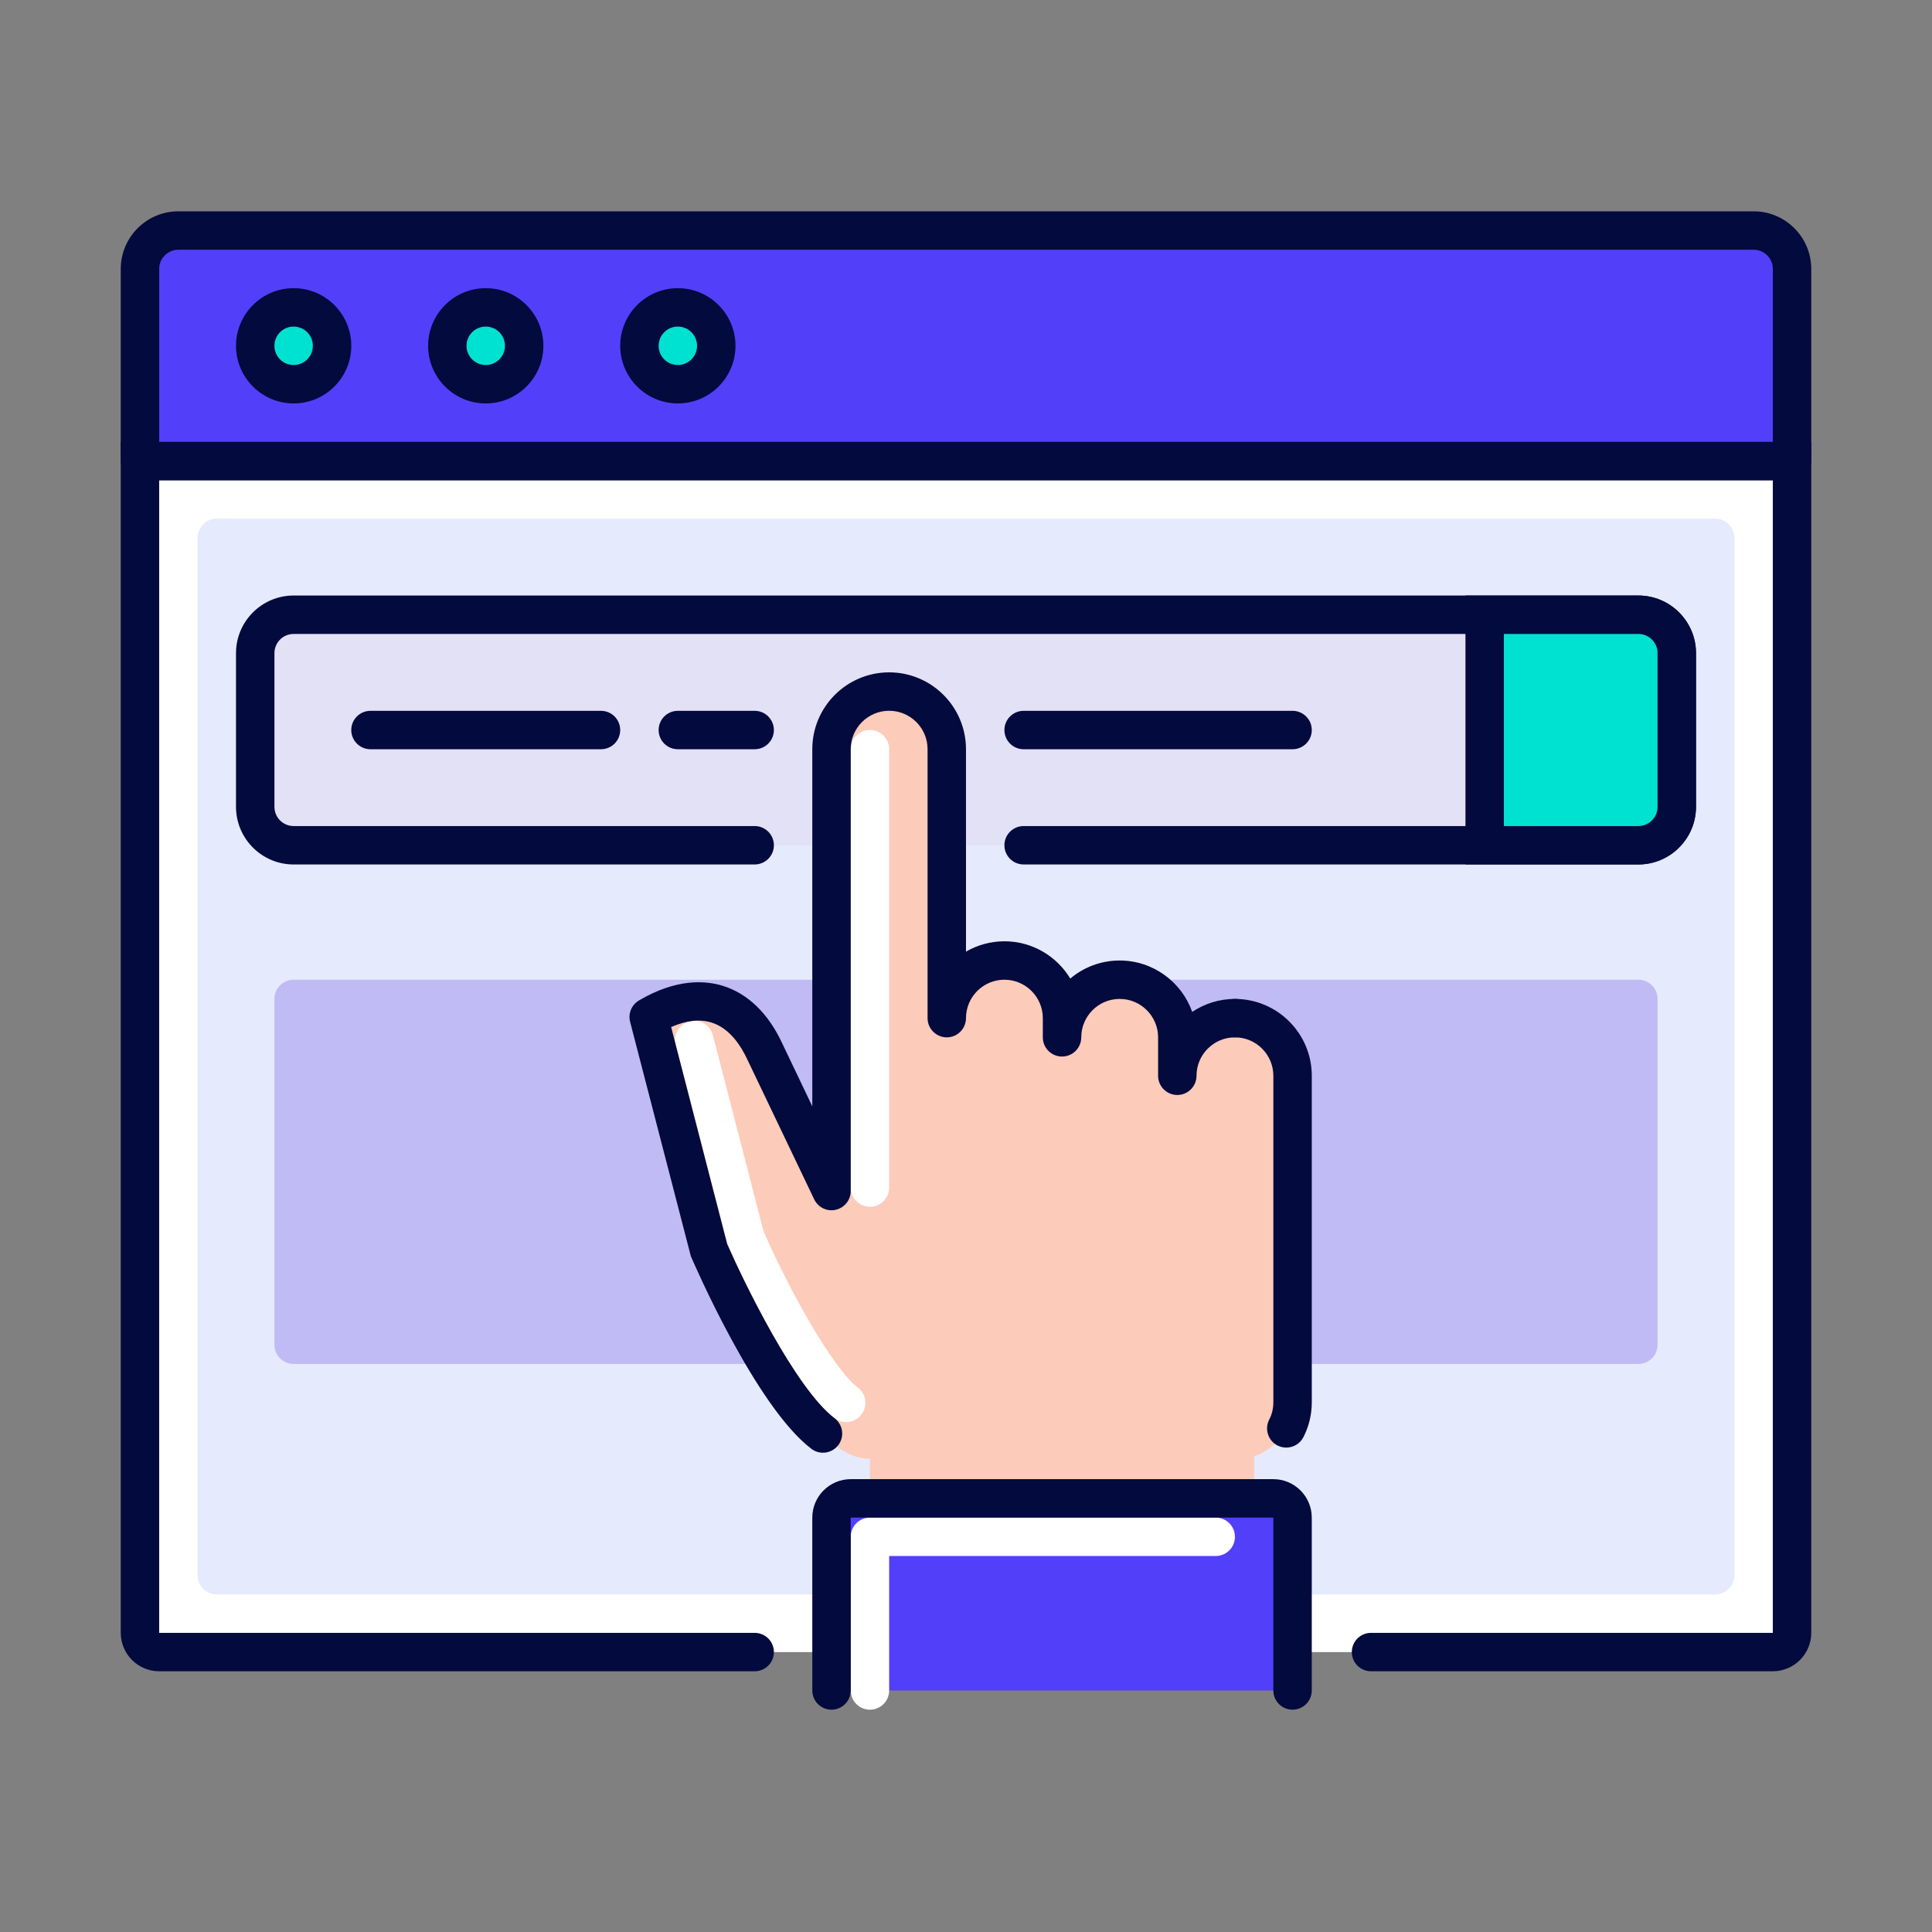 <svg width="128" height="128" viewBox="0 0 128 128" fill="none" xmlns="http://www.w3.org/2000/svg">
<rect x="0" y="0" width="128" height="128" fill="#808080" stroke="none"/>
<path d="M117.455 109.456H10.546C9.843 109.456 9.273 108.886 9.273 108.183V30.547H118.728V108.183C118.728 108.886 118.157 109.456 117.455 109.456Z" fill="white"/>
<path d="M117.455 110.726H90.834C90.132 110.726 89.561 110.156 89.561 109.453C89.561 108.751 90.132 108.181 90.834 108.181H117.455V31.817H10.546V108.181H50C50.703 108.181 51.273 108.751 51.273 109.453C51.273 110.156 50.703 110.726 50 110.726H10.546C9.143 110.726 8 109.583 8 108.181V29.271H120V108.181C120 109.583 118.857 110.726 117.455 110.726Z" fill="#030A3D"/>
<path d="M113.636 105.636H14.364C13.661 105.636 13.091 105.066 13.091 104.363V35.636C13.091 34.934 13.661 34.363 14.364 34.363H113.636C114.339 34.363 114.909 34.934 114.909 35.636V104.363C114.909 105.066 114.339 105.636 113.636 105.636Z" fill="#E5EAFD"/>
<path d="M118.728 30.544H9.273V17.817C9.273 16.412 10.413 15.271 11.818 15.271H116.182C117.587 15.271 118.728 16.412 118.728 17.817V30.544Z" fill="#523FFA"/>
<path d="M118.727 31.818H9.273C8.57 31.818 8 31.248 8 30.546V17.818C8 15.713 9.713 14 11.818 14H116.182C118.287 14 120 15.713 120 17.818V30.546C120 31.248 119.43 31.818 118.727 31.818ZM10.546 29.273H117.455V17.818C117.455 17.116 116.884 16.546 116.182 16.546H11.818C11.116 16.546 10.546 17.116 10.546 17.818V29.273Z" fill="#030A3D"/>
<path d="M44.909 25.454C46.315 25.454 47.455 24.315 47.455 22.909C47.455 21.503 46.315 20.363 44.909 20.363C43.503 20.363 42.364 21.503 42.364 22.909C42.364 24.315 43.503 25.454 44.909 25.454Z" fill="#00E2D1"/>
<path d="M44.909 26.728C42.804 26.728 41.091 25.015 41.091 22.91C41.091 20.805 42.804 19.092 44.909 19.092C47.014 19.092 48.727 20.805 48.727 22.91C48.727 25.015 47.014 26.728 44.909 26.728ZM44.909 21.637C44.206 21.637 43.636 22.207 43.636 22.91C43.636 23.613 44.206 24.183 44.909 24.183C45.611 24.183 46.182 23.613 46.182 22.91C46.182 22.207 45.611 21.637 44.909 21.637Z" fill="#030A3D"/>
<path d="M32.182 25.454C33.588 25.454 34.728 24.315 34.728 22.909C34.728 21.503 33.588 20.363 32.182 20.363C30.776 20.363 29.637 21.503 29.637 22.909C29.637 24.315 30.776 25.454 32.182 25.454Z" fill="#00E2D1"/>
<path d="M32.182 26.728C30.077 26.728 28.364 25.015 28.364 22.91C28.364 20.805 30.077 19.092 32.182 19.092C34.287 19.092 36 20.805 36 22.91C36 25.015 34.287 26.728 32.182 26.728ZM32.182 21.637C31.479 21.637 30.909 22.207 30.909 22.91C30.909 23.613 31.479 24.183 32.182 24.183C32.885 24.183 33.455 23.613 33.455 22.91C33.455 22.207 32.885 21.637 32.182 21.637Z" fill="#030A3D"/>
<path d="M19.455 25.454C20.86 25.454 22 24.315 22 22.909C22 21.503 20.86 20.363 19.455 20.363C18.049 20.363 16.909 21.503 16.909 22.909C16.909 24.315 18.049 25.454 19.455 25.454Z" fill="#00E2D1"/>
<path d="M19.454 26.728C17.349 26.728 15.636 25.015 15.636 22.91C15.636 20.805 17.349 19.092 19.454 19.092C21.559 19.092 23.273 20.805 23.273 22.91C23.273 25.015 21.559 26.728 19.454 26.728ZM19.454 21.637C18.752 21.637 18.182 22.207 18.182 22.91C18.182 23.613 18.752 24.183 19.454 24.183C20.157 24.183 20.727 23.613 20.727 22.91C20.727 22.207 20.157 21.637 19.454 21.637Z" fill="#030A3D"/>
<path d="M108.546 55.999H19.455C18.049 55.999 16.909 54.859 16.909 53.454V43.272C16.909 41.867 18.049 40.727 19.455 40.727H108.546C109.951 40.727 111.091 41.867 111.091 43.272V53.454C111.091 54.859 109.951 55.999 108.546 55.999Z" fill="#E3E1F5"/>
<path d="M108.545 57.273H67.818C67.115 57.273 66.545 56.703 66.545 56.001C66.545 55.298 67.115 54.728 67.818 54.728H108.545C109.248 54.728 109.818 54.158 109.818 53.455V43.273C109.818 42.571 109.248 42.001 108.545 42.001H19.454C18.752 42.001 18.182 42.571 18.182 43.273V53.455C18.182 54.158 18.752 54.728 19.454 54.728H50C50.702 54.728 51.273 55.298 51.273 56.001C51.273 56.703 50.702 57.273 50 57.273H19.454C17.349 57.273 15.636 55.56 15.636 53.455V43.273C15.636 41.168 17.349 39.455 19.454 39.455H108.545C110.65 39.455 112.364 41.168 112.364 43.273V53.455C112.364 55.56 110.65 57.273 108.545 57.273Z" fill="#030A3D"/>
<path d="M108.546 55.999H98.364V40.727H108.546C109.951 40.727 111.091 41.867 111.091 43.272V53.454C111.091 54.859 109.951 55.999 108.546 55.999Z" fill="#00E2D1"/>
<path d="M108.545 57.273H97.091V39.455H108.545C110.65 39.455 112.364 41.168 112.364 43.273V53.455C112.364 55.56 110.65 57.273 108.545 57.273ZM99.636 54.728H108.545C109.248 54.728 109.818 54.158 109.818 53.455V43.273C109.818 42.571 109.248 42.001 108.545 42.001H99.636V54.728Z" fill="#030A3D"/>
<path d="M85.636 49.639H67.818C67.115 49.639 66.545 49.069 66.545 48.367C66.545 47.664 67.115 47.094 67.818 47.094H85.636C86.338 47.094 86.909 47.664 86.909 48.367C86.909 49.069 86.338 49.639 85.636 49.639Z" fill="#030A3D"/>
<path d="M39.817 49.639H24.545C23.842 49.639 23.272 49.069 23.272 48.367C23.272 47.664 23.842 47.094 24.545 47.094H39.817C40.52 47.094 41.09 47.664 41.09 48.367C41.09 49.069 40.52 49.639 39.817 49.639Z" fill="#030A3D"/>
<path d="M49.999 49.639H44.908C44.206 49.639 43.636 49.069 43.636 48.367C43.636 47.664 44.206 47.094 44.908 47.094H49.999C50.702 47.094 51.272 47.664 51.272 48.367C51.272 49.069 50.702 49.639 49.999 49.639Z" fill="#030A3D"/>
<path d="M108.545 90.365H19.454C18.752 90.365 18.182 89.794 18.182 89.092V66.183C18.182 65.48 18.752 64.91 19.454 64.91H108.545C109.248 64.91 109.818 65.48 109.818 66.183V89.092C109.818 89.794 109.248 90.365 108.545 90.365Z" fill="#C0BAF5"/>
<path d="M81.818 67.453C79.71 67.453 77.999 69.163 77.999 71.271V68.725C77.999 66.618 76.289 64.907 74.181 64.907C72.074 64.907 70.363 66.618 70.363 68.725V67.453C70.363 65.345 68.653 63.635 66.545 63.635C64.437 63.635 62.727 65.345 62.727 67.453V49.635C62.727 47.527 61.016 45.816 58.908 45.816C56.801 45.816 55.09 47.527 55.09 49.635V78.907L50.656 69.634C49.2 66.498 46.499 65.304 42.979 67.376L46.942 82.725C46.942 82.725 51.061 92.34 54.525 94.972C55.457 96.015 56.493 96.644 57.638 96.644V106.907H83.093V96.491C84.572 95.964 85.638 94.567 85.638 92.907V71.271C85.636 69.163 83.925 67.453 81.818 67.453Z" fill="#FDCBB9"/>
<path d="M56.059 94.216C55.792 94.216 55.522 94.132 55.291 93.956C52.824 92.083 49.566 85.579 48.189 82.402L44.768 69.224C44.592 68.545 44.999 67.85 45.682 67.674C46.359 67.491 47.056 67.906 47.232 68.588L50.587 81.58C52.351 85.607 55.209 90.7 56.831 91.93C57.391 92.355 57.498 93.152 57.073 93.714C56.826 94.043 56.444 94.216 56.059 94.216Z" fill="white"/>
<path d="M57.636 79.95C56.934 79.95 56.363 79.38 56.363 78.677V49.636C56.363 48.934 56.934 48.363 57.636 48.363C58.339 48.363 58.909 48.934 58.909 49.636V78.677C58.909 79.38 58.339 79.95 57.636 79.95Z" fill="white"/>
<path d="M85.218 95.907C85.022 95.907 84.824 95.862 84.638 95.767C84.012 95.447 83.767 94.678 84.088 94.054C84.272 93.698 84.363 93.314 84.363 92.909V71.273C84.363 69.87 83.22 68.727 81.818 68.727C81.115 68.727 80.545 68.157 80.545 67.454C80.545 66.752 81.115 66.182 81.818 66.182C84.625 66.182 86.909 68.465 86.909 71.273V92.909C86.909 93.724 86.72 94.5 86.354 95.215C86.127 95.656 85.682 95.907 85.218 95.907Z" fill="#030A3D"/>
<path d="M54.523 96.246C54.255 96.246 53.985 96.162 53.754 95.986C50.065 93.186 45.944 83.633 45.771 83.228L41.747 67.698C41.604 67.149 41.844 66.571 42.332 66.283C44.812 64.822 46.728 64.952 47.897 65.316C49.546 65.83 50.898 67.138 51.812 69.101L53.817 73.298V49.636C53.817 46.828 56.101 44.545 58.908 44.545C61.716 44.545 63.999 46.828 63.999 49.636V63.048C64.748 62.613 65.618 62.363 66.545 62.363C68.393 62.363 70.014 63.353 70.908 64.832C71.793 64.086 72.936 63.636 74.181 63.636C76.398 63.636 78.289 65.061 78.987 67.042C79.796 66.499 80.771 66.181 81.817 66.181C82.52 66.181 83.09 66.751 83.09 67.454C83.09 68.157 82.52 68.727 81.817 68.727C80.415 68.727 79.272 69.87 79.272 71.272C79.272 71.975 78.702 72.545 77.999 72.545C77.297 72.545 76.727 71.975 76.727 71.272V68.727C76.727 67.324 75.584 66.181 74.181 66.181C72.778 66.181 71.636 67.324 71.636 68.727C71.636 69.429 71.065 69.999 70.363 69.999C69.66 69.999 69.09 69.429 69.09 68.727V67.454C69.09 66.052 67.947 64.909 66.545 64.909C65.142 64.909 63.999 66.052 63.999 67.454C63.999 68.157 63.429 68.727 62.727 68.727C62.024 68.727 61.454 68.157 61.454 67.454V49.636C61.454 48.233 60.311 47.09 58.908 47.09C57.506 47.09 56.363 48.233 56.363 49.636V78.909C56.363 79.502 55.95 80.018 55.373 80.151C54.792 80.286 54.199 79.996 53.942 79.458L49.508 70.185C49.083 69.272 48.334 68.116 47.141 67.747C46.362 67.502 45.468 67.604 44.465 68.045L48.174 82.411C49.223 84.817 52.677 91.972 55.294 93.962C55.854 94.388 55.963 95.184 55.538 95.744C55.286 96.073 54.907 96.246 54.523 96.246Z" fill="#030A3D"/>
<path d="M85.636 112.001H55.09V100.546C55.09 99.844 55.66 99.273 56.363 99.273H84.363C85.066 99.273 85.636 99.844 85.636 100.546V112.001Z" fill="#523FFA"/>
<path d="M57.636 113.272C56.934 113.272 56.363 112.702 56.363 111.999V101.818C56.363 101.115 56.934 100.545 57.636 100.545H80.545C81.248 100.545 81.818 101.115 81.818 101.818C81.818 102.52 81.248 103.09 80.545 103.09H58.909V111.999C58.909 112.702 58.339 113.272 57.636 113.272Z" fill="white"/>
<path d="M85.635 113.271C84.933 113.271 84.362 112.701 84.362 111.998V100.544H56.362V111.998C56.362 112.701 55.792 113.271 55.09 113.271C54.387 113.271 53.817 112.701 53.817 111.998V100.544C53.817 99.141 54.96 97.998 56.362 97.998H84.362C85.765 97.998 86.908 99.141 86.908 100.544V111.998C86.908 112.701 86.338 113.271 85.635 113.271Z" fill="#030A3D"/>
</svg>
